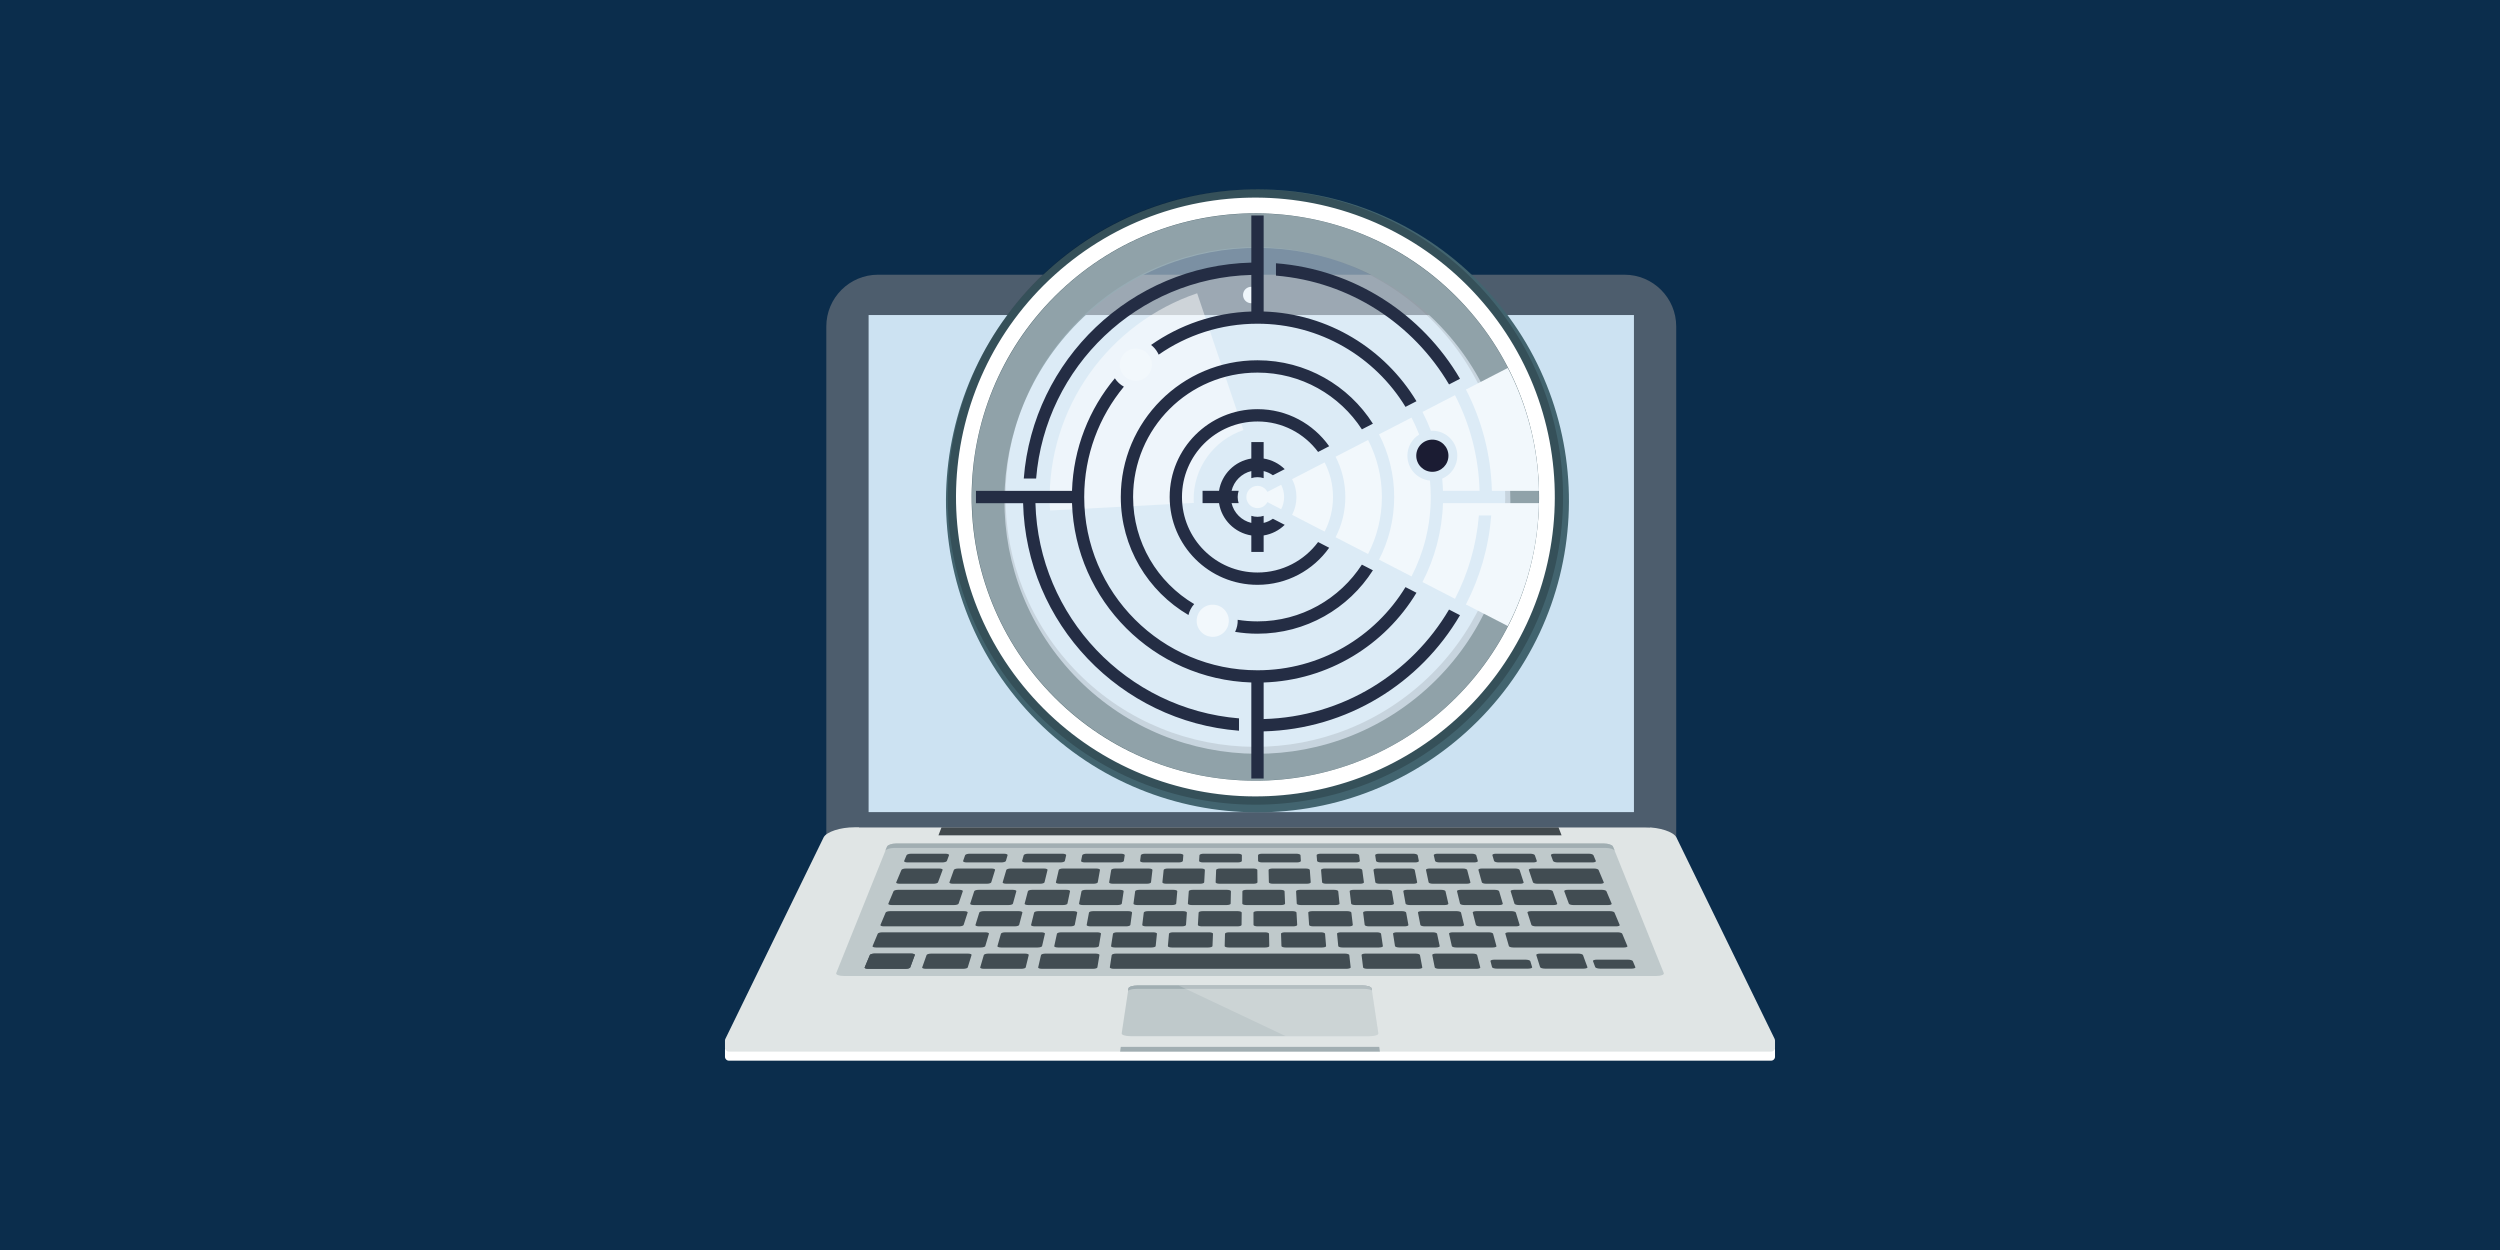 <?xml version="1.0" encoding="UTF-8"?><svg xmlns="http://www.w3.org/2000/svg" viewBox="0 0 400 200"><defs><style>.b{isolation:isolate;}.c{fill:#0b2d4c;}.d{fill:#1b1c33;}.d,.e,.f{fill-rule:evenodd;}.g{fill:#4d5d6d;}.h{fill:#41494d;}.e{fill:#242d44;}.i{fill:#fff;}.j,.f{fill:#f2f8fc;}.k{fill:#cce2f2;}.l{fill:#414c52;}.m{opacity:.5;}.n{opacity:.2;}.o{fill:#bfc9cb;}.p{fill:#a1aeb2;}.q{fill:#e0e5e5;}.r{mix-blend-mode:soft-light;}.s{fill:#ebf4f9;}.t{fill:#42646f;}</style></defs><g class="b"><g id="a"><rect class="c" width="400" height="200"/><path class="g" d="M268.195,134.45h-135.985V52.232c0-4.57,3.706-8.278,8.278-8.278h119.428c4.572,0,8.279,3.709,8.279,8.278v82.217Z"/><polygon class="k" points="138.976 50.406 138.976 54.147 138.976 56.72 138.976 129.974 261.43 129.974 261.43 56.72 261.43 54.147 261.43 50.406 138.976 50.406"/><path class="i" d="M283.958,167.703h.002l-.002-.008s-.007-.004-.007-.01l-15.737-32.273c-.465-.886-2.661-1.6-4.908-1.6h-126.608c-2.25,0-4.445.714-4.913,1.6l-15.735,32.273c0,.006-.003.008-.006.01l-.004.008h.004c-.029.07-.047.146-.047.228v1.157c0,.339.274.616.614.616h166.778c.342,0,.613-.277.613-.616v-1.157c0-.082-.018-.158-.045-.228Z"/><path class="q" d="M283.958,166.257h.002l-.002-.006s-.007-.004-.007-.01l-15.737-32.272c-.465-.884-2.661-1.601-4.908-1.601h-126.608c-2.25,0-4.445.718-4.913,1.601l-15.735,32.272c0,.006-.003.008-.006.01l-.004.006h.004c-.029.074-.047.15-.047.232v1.153c0,.34.274.618.614.618h166.778c.342,0,.613-.279.613-.618v-1.153c0-.082-.018-.158-.045-.232Z"/><path class="o" d="M266.202,155.682c.12.263-.427.476-1.211.476h-129.972c-.791,0-1.332-.212-1.218-.476l8.136-20.247c.117-.261.768-.478,1.455-.478h113.223c.684,0,1.335.216,1.454.478l8.133,20.247Z"/><path class="p" d="M256.615,134.957h-113.223c-.687,0-1.338.216-1.455.478l-.315.714c.113-.261.768-.479,1.46-.479h113.842c.685,0,1.341.217,1.459.479l-.314-.714c-.119-.261-.77-.478-1.454-.478Z"/><polygon class="p" points="220.683 167.496 179.321 167.496 179.22 168.261 220.781 168.261 220.683 167.496"/><path class="o" d="M220.53,165.333c.036.254-.581.455-1.386.455h-38.276c-.81,0-1.434-.201-1.398-.455l1.085-7.191c.033-.255.677-.457,1.435-.457h36.029c.757,0,1.395.203,1.433.457l1.079,7.191Z"/><path class="p" d="M181.829,158.224h36.444c.513,0,.962.088,1.223.225l-.045-.307c-.038-.255-.676-.457-1.433-.457h-36.029c-.759,0-1.402.203-1.435.457l-.058.374c.223-.174.743-.293,1.332-.293Z"/><path class="p" d="M218.019,157.684h-36.029c-.759,0-1.402.203-1.435.457l-.062.393c.036-.253.684-.455,1.444-.455h36.138c.757,0,1.397.203,1.435.455l-.058-.393c-.038-.255-.676-.457-1.433-.457Z"/><g class="n"><path class="i" d="M205.725,165.787h13.419c.804,0,1.422-.201,1.386-.455l-1.079-7.191c-.038-.255-.676-.457-1.433-.457h-29.437l17.143,8.103Z"/></g><polygon class="h" points="249.851 133.651 150.154 133.651 150.646 132.369 249.358 132.369 249.851 133.651"/><path class="l" d="M153.377,144.582c-.041.126-.357.226-.708.226h-10.002c-.348,0-.588-.1-.534-.226l.832-1.982c.054-.129.373-.228.715-.228h9.825c.343,0,.586.1.544.228l-.672,1.982Z"/><path class="l" d="M154.18,147.992c-.039.124-.367.226-.723.226h-12.037c-.354,0-.599-.102-.55-.226l.833-1.982c.05-.125.378-.227.731-.227h11.825c.357,0,.606.102.565.227l-.644,1.982Z"/><path class="l" d="M157.645,151.38c-.033.122-.362.22-.734.22h-16.74c-.36,0-.611-.099-.563-.22l.832-1.987c.052-.124.384-.225.74-.225h16.457c.366,0,.63.101.595.225l-.587,1.987Z"/><path class="l" d="M259.151,147.992c.05.124-.198.226-.561.226h-12.841c-.353,0-.682-.102-.721-.226l-.633-1.982c-.04-.125.215-.227.568-.227h12.617c.356,0,.683.102.736.227l.834,1.982Z"/><path class="l" d="M260.385,151.38c.053.122-.206.22-.572.22h-17.667c-.364,0-.686-.099-.724-.22l-.569-1.987c-.036-.124.229-.225.581-.225h17.369c.362,0,.697.101.752.225l.83,1.987Z"/><path class="l" d="M236.844,154.789c.028.125-.246.222-.62.222h-5.941c-.376,0-.696-.097-.722-.222l-.398-1.986c-.027-.125.248-.227.617-.227h5.843c.369,0,.693.102.721.227l.499,1.986Z"/><path class="l" d="M145.636,154.789c-.047.125-.393.222-.767.222h-5.942c-.374,0-.632-.097-.58-.222l.834-1.986c.048-.125.39-.227.752-.227h5.853c.367,0,.629.102.58.227l-.73,1.986Z"/><path class="l" d="M154.839,154.789c-.037.125-.371.222-.748.222h-5.943c-.377,0-.641-.097-.6-.222l.707-1.986c.048-.125.38-.227.753-.227h5.845c.369,0,.637.102.597.227l-.611,1.986Z"/><path class="l" d="M164.113,154.789c-.027.125-.354.222-.729.222h-5.94c-.378,0-.647-.097-.614-.222l.582-1.986c.035-.125.364-.227.733-.227h5.846c.364,0,.637.102.606.227l-.486,1.986Z"/><path class="l" d="M175.58,154.789c-.021.125-.34.222-.712.222h-8.132c-.38,0-.655-.097-.628-.222l.456-1.986c.032-.126.355-.227.725-.227h7.992c.371,0,.651.101.63.227l-.33,1.986Z"/><path class="l" d="M216.106,154.775c.013.129-.296.236-.691.236h-37.172c-.387,0-.69-.107-.671-.236l.301-1.964c.02-.129.348-.236.731-.236h36.558c.386,0,.713.107.725.236l.219,1.964Z"/><path class="l" d="M227.567,154.789c.022.125-.261.222-.633.222h-8.138c-.371,0-.687-.097-.701-.222l-.244-1.986c-.015-.126.271-.227.634-.227h8.002c.367,0,.683.101.705.227l.375,1.986Z"/><path class="l" d="M150.083,141.173c-.047.123-.364.225-.705.225h-5.461c-.342,0-.573-.102-.521-.225l.832-1.981c.05-.128.365-.227.697-.227h5.364c.339,0,.574.1.53.227l-.736,1.981Z"/><path class="l" d="M158.601,141.173c-.038.123-.349.225-.691.225h-5.461c-.344,0-.582-.102-.54-.225l.706-1.981c.047-.128.35-.227.694-.227h5.358c.338,0,.58.1.544.227l-.609,1.981Z"/><path class="l" d="M167.12,141.173c-.032.123-.339.225-.674.225h-5.459c-.343,0-.596-.102-.558-.225l.582-1.981c.035-.128.344-.227.677-.227h5.359c.335,0,.59.1.557.227l-.484,1.981Z"/><path class="l" d="M175.642,141.173c-.025.123-.323.225-.669.225h-5.457c-.342,0-.598-.102-.57-.225l.455-1.981c.029-.128.329-.227.666-.227h5.355c.342,0,.596.1.574.227l-.355,1.981Z"/><path class="l" d="M184.16,141.173c-.018.123-.307.225-.649.225h-5.459c-.345,0-.61-.102-.59-.225l.33-1.981c.021-.128.312-.227.656-.227h5.357c.339,0,.6.1.588.227l-.232,1.981Z"/><path class="l" d="M192.671,141.173c-.005.123-.284.225-.63.225h-5.46c-.341,0-.613-.102-.599-.225l.204-1.981c.016-.128.303-.227.638-.227h5.36c.339,0,.602.1.597.227l-.109,1.981Z"/><path class="l" d="M201.193,141.173c0,.123-.275.225-.625.225h-5.452c-.344,0-.623-.102-.615-.225l.081-1.981c.006-.128.281-.227.62-.227h5.36c.338,0,.611.1.611.227l.021,1.981Z"/><path class="l" d="M209.713,141.173c.01.123-.266.225-.609.225h-5.459c-.342,0-.625-.102-.627-.225l-.046-1.981c-.001-.128.269-.227.609-.227h5.36c.338,0,.617.1.629.227l.144,1.981Z"/><path class="l" d="M218.227,141.173c.016.123-.25.225-.59.225h-5.459c-.342,0-.63-.102-.642-.225l-.168-1.981c-.01-.128.254-.227.592-.227h5.358c.337,0,.619.1.64.227l.269,1.981Z"/><path class="l" d="M226.746,141.173c.026.123-.236.225-.578.225h-5.455c-.345,0-.639-.102-.659-.225l-.295-1.981c-.015-.128.242-.227.584-.227h5.354c.337,0,.634.1.66.227l.39,1.981Z"/><path class="l" d="M235.265,141.173c.036.123-.219.225-.563.225h-5.46c-.342,0-.638-.102-.663-.225l-.42-1.981c-.029-.128.219-.227.555-.227h5.366c.336,0,.634.1.667.227l.519,1.981Z"/><path class="l" d="M243.78,141.173c.04.123-.202.225-.54.225h-5.463c-.345,0-.648-.102-.681-.225l-.547-1.981c-.033-.128.21-.227.549-.227h5.362c.333,0,.638.1.677.227l.644,1.981Z"/><path class="l" d="M256.603,141.173c.05.123-.19.225-.532.225h-10.098c-.344,0-.655-.102-.698-.225l-.664-1.981c-.044-.128.196-.227.534-.227h9.916c.338,0,.655.1.709.227l.834,1.981Z"/><path class="l" d="M245.144,154.749c.042.128-.247.235-.638.235h-5.01c-.388,0-.734-.107-.767-.235l-.252-.967c-.036-.133.25-.236.636-.236h4.961c.383,0,.731.103.773.236l.296.967Z"/><path class="l" d="M252.493,152.575h-6.063c-.384,0-.665.107-.624.236l.307.971.26.827.047.139c.038.128.391.235.785.235h6.165c.39,0,.67-.107.62-.235l-.05-.139-.307-.827-.352-.971c-.049-.129-.4-.236-.788-.236Z"/><path class="l" d="M261.657,154.749c.057.128-.213.235-.61.235h-5.005c-.396,0-.748-.107-.802-.235l-.36-.967c-.05-.133.224-.236.613-.236h4.959c.388,0,.744.103.8.236l.405.967Z"/><path class="l" d="M145.636,154.789c-.047.125-.393.222-.767.222h-5.942c-.374,0-.632-.097-.58-.222l.834-1.986c.048-.125.39-.227.752-.227h5.853c.367,0,.629.102.58.227l-.73,1.986Z"/><path class="l" d="M166.732,151.38c-.034.122-.35.22-.714.22h-5.829c-.366,0-.634-.099-.601-.22l.562-1.987c.031-.124.35-.225.711-.225h5.729c.359,0,.628.101.599.225l-.457,1.987Z"/><path class="l" d="M175.822,151.38c-.021.122-.337.22-.703.22h-5.827c-.365,0-.639-.099-.612-.22l.431-1.987c.026-.124.34-.225.703-.225h5.726c.357,0,.635.101.615.225l-.334,1.987Z"/><path class="l" d="M184.908,151.38c-.014.122-.321.22-.693.22h-5.817c-.363,0-.649-.099-.628-.22l.307-1.987c.018-.124.328-.225.687-.225h5.719c.365,0,.644.101.63.225l-.205,1.987Z"/><path class="l" d="M193.997,151.38c-.004.122-.309.22-.673.22h-5.822c-.372,0-.653-.099-.643-.22l.18-1.987c.016-.124.306-.225.673-.225h5.726c.355,0,.647.101.64.225l-.081,1.987Z"/><path class="l" d="M203.081,151.38c.008.122-.288.22-.657.22h-5.819c-.369,0-.661-.099-.659-.22l.054-1.987c.005-.124.3-.225.663-.225h5.721c.366,0,.655.101.659.225l.039,1.987Z"/><path class="l" d="M212.174,151.38c.008.122-.283.22-.653.22h-5.815c-.37,0-.663-.099-.672-.22l-.07-1.987c-.005-.124.284-.225.642-.225h5.723c.363,0,.665.101.68.225l.166,1.987Z"/><path class="l" d="M221.261,151.38c.016.122-.268.22-.636.22h-5.818c-.366,0-.675-.099-.687-.22l-.192-1.987c-.018-.124.267-.225.628-.225h5.72c.363,0,.673.101.691.225l.294,1.987Z"/><path class="l" d="M230.351,151.38c.024.122-.256.22-.623.22h-5.82c-.364,0-.681-.099-.707-.22l-.313-1.987c-.023-.124.257-.225.618-.225h5.723c.358,0,.679.101.701.225l.421,1.987Z"/><path class="l" d="M239.432,151.38c.034.122-.233.22-.604.22h-5.815c-.371,0-.693-.099-.717-.22l-.446-1.987c-.031-.124.242-.225.601-.225h5.723c.363,0,.686.101.718.225l.539,1.987Z"/><path class="l" d="M151.507,137.746c-.05.136-.388.242-.748.242h-5.539c-.365,0-.614-.106-.554-.242l.38-.907c.054-.136.388-.246.75-.246h5.477c.367,0,.615.11.569.246l-.335.907Z"/><path class="l" d="M160.944,137.746c-.04.136-.369.242-.732.242h-5.536c-.368,0-.621-.106-.576-.242l.317-.907c.047-.136.376-.246.736-.246h5.477c.369,0,.624.11.582.246l-.267.907Z"/><path class="l" d="M170.38,137.746c-.026.136-.346.242-.708.242h-5.544c-.365,0-.626-.106-.59-.242l.254-.907c.035-.136.356-.246.719-.246h5.483c.356,0,.621.11.592.246l-.205.907Z"/><path class="l" d="M179.82,137.746c-.024.136-.335.242-.697.242h-5.546c-.357,0-.632-.106-.603-.242l.184-.907c.028-.136.347-.246.701-.246h5.483c.363,0,.638.11.615.246l-.138.907Z"/><path class="l" d="M189.258,137.746c-.01.136-.316.242-.677.242h-5.54c-.369,0-.644-.106-.623-.242l.117-.907c.019-.136.322-.246.687-.246h5.483c.354,0,.642.11.628.246l-.074.907Z"/><path class="l" d="M198.695,137.746c0,.136-.297.242-.666.242h-5.532c-.359,0-.649-.106-.642-.242l.058-.907c.008-.136.303-.246.664-.246h5.475c.366,0,.654.11.65.246l-.007.907Z"/><path class="l" d="M208.139,137.746c.008.136-.283.242-.644.242h-5.54c-.364,0-.663-.106-.663-.242l-.006-.907c-.002-.136.284-.246.647-.246h5.483c.356,0,.659.11.665.246l.058.907Z"/><path class="l" d="M217.576,137.746c.019.136-.263.242-.63.242h-5.536c-.36,0-.665-.106-.677-.242l-.071-.907c-.013-.136.27-.246.624-.246h5.485c.36,0,.673.11.687.246l.119.907Z"/><path class="l" d="M227.015,137.746c.026.136-.248.242-.609.242h-5.535c-.372,0-.682-.106-.703-.242l-.137-.907c-.021-.136.254-.246.616-.246h5.481c.358,0,.673.11.701.246l.185.907Z"/><path class="l" d="M236.452,137.746c.039.136-.228.242-.592.242h-5.532c-.371,0-.688-.106-.715-.242l-.209-.907c-.027-.136.239-.246.597-.246h5.483c.358,0,.682.11.717.246l.252.907Z"/><path class="l" d="M245.891,137.746c.047.136-.207.242-.573.242h-5.538c-.363,0-.695-.106-.73-.242l-.268-.907c-.041-.136.218-.246.576-.246h5.479c.363,0,.691.11.739.246l.315.907Z"/><path class="l" d="M255.332,137.746c.058.136-.196.242-.558.242h-5.538c-.366,0-.699-.106-.749-.242l-.333-.907c-.047-.136.198-.246.563-.246h5.481c.361,0,.697.11.755.246l.379.907Z"/><path class="l" d="M162.068,144.582c-.028.126-.345.226-.696.226h-5.576c-.355,0-.606-.1-.563-.226l.642-1.982c.04-.129.354-.228.701-.228h5.481c.341,0,.595.1.556.228l-.544,1.982Z"/><path class="l" d="M170.785,144.582c-.03.126-.338.226-.689.226h-5.579c-.353,0-.611-.1-.574-.226l.519-1.982c.029-.129.336-.228.681-.228h5.482c.348,0,.608.1.581.228l-.419,1.982Z"/><path class="l" d="M179.489,144.582c-.019.126-.32.226-.67.226h-5.581c-.354,0-.615-.1-.592-.226l.394-1.982c.024-.129.323-.228.672-.228h5.482c.343,0,.61.1.591.228l-.296,1.982Z"/><path class="l" d="M188.194,144.582c-.012.126-.303.226-.653.226h-5.576c-.354,0-.623-.1-.608-.226l.269-1.982c.012-.129.305-.228.657-.228h5.477c.342,0,.614.1.605.228l-.171,1.982Z"/><path class="l" d="M196.904,144.582c0,.126-.292.226-.644.226h-5.578c-.344,0-.627-.1-.621-.226l.145-1.982c.006-.129.296-.228.642-.228h5.478c.348,0,.625.1.623.228l-.045,1.982Z"/><path class="l" d="M205.61,144.582c.004.126-.274.226-.625.226h-5.576c-.355,0-.642-.1-.64-.226l.015-1.982c.002-.129.289-.228.633-.228h5.48c.346,0,.626.1.633.228l.081,1.982Z"/><path class="l" d="M214.321,144.582c.013.126-.263.226-.614.226h-5.579c-.347,0-.646-.1-.648-.226l-.107-1.982c-.007-.129.265-.228.613-.228h5.477c.346,0,.639.1.653.228l.206,1.982Z"/><path class="l" d="M223.029,144.582c.019.126-.246.226-.605.226h-5.573c-.357,0-.651-.1-.665-.226l-.236-1.982c-.014-.129.256-.228.606-.228h5.47c.356,0,.65.1.672.228l.332,1.982Z"/><path class="l" d="M231.735,144.582c.03.126-.235.226-.584.226h-5.576c-.358,0-.662-.1-.683-.226l-.358-1.982c-.023-.129.24-.228.588-.228h5.484c.341,0,.647.1.674.228l.456,1.982Z"/><path class="l" d="M240.445,144.582c.03.126-.215.226-.573.226h-5.575c-.355,0-.662-.1-.692-.226l-.483-1.982c-.031-.129.223-.228.57-.228h5.477c.353,0,.655.1.693.228l.584,1.982Z"/><path class="l" d="M249.154,144.582c.041.126-.209.226-.561.226h-5.576c-.352,0-.667-.1-.706-.226l-.605-1.982c-.043-.129.206-.228.555-.228h5.477c.346,0,.661.1.707.228l.709,1.982Z"/><path class="l" d="M257.864,144.582c.05.126-.196.226-.544.226h-5.58c-.354,0-.681-.1-.725-.226l-.732-1.982c-.046-.129.201-.228.544-.228h5.482c.344,0,.671.1.72.228l.836,1.982Z"/><path class="l" d="M163.064,147.992c-.031.124-.352.226-.715.226h-5.697c-.362,0-.621-.102-.581-.226l.617-1.982c.038-.125.359-.227.713-.227h5.6c.351,0,.616.102.584.227l-.521,1.982Z"/><path class="l" d="M171.959,147.992c-.026.124-.333.226-.694.226h-5.699c-.364,0-.628-.102-.595-.226l.49-1.982c.032-.125.346-.227.699-.227h5.603c.355,0,.614.102.59.227l-.393,1.982Z"/><path class="l" d="M180.86,147.992c-.019.124-.326.226-.684.226h-5.7c-.359,0-.632-.102-.61-.226l.372-1.982c.018-.125.328-.227.675-.227h5.605c.354,0,.625.102.611.227l-.269,1.982Z"/><path class="l" d="M189.758,147.992c-.01.124-.311.226-.668.226h-5.704c-.362,0-.638-.102-.625-.226l.243-1.982c.017-.125.313-.227.672-.227h5.602c.356,0,.634.102.625.227l-.144,1.982Z"/><path class="l" d="M198.65,147.992c0,.124-.293.226-.651.226h-5.702c-.356,0-.644-.102-.636-.226l.119-1.982c.008-.125.299-.227.651-.227h5.598c.354,0,.644.102.644.227l-.022,1.982Z"/><path class="l" d="M207.551,147.992c.006.124-.281.226-.64.226h-5.699c-.36,0-.65-.102-.65-.226l-.008-1.982c0-.125.281-.227.634-.227h5.609c.35,0,.641.102.643.227l.111,1.982Z"/><path class="l" d="M216.45,147.992c.012.124-.263.226-.624.226h-5.7c-.363,0-.666-.102-.668-.226l-.137-1.982c-.008-.125.278-.227.628-.227h5.6c.356,0,.651.102.669.227l.232,1.982Z"/><path class="l" d="M225.345,147.992c.018.124-.25.226-.608.226h-5.701c-.362,0-.663-.102-.683-.226l-.255-1.982c-.015-.125.255-.227.608-.227h5.604c.349,0,.651.102.674.227l.36,1.982Z"/><path class="l" d="M234.242,147.992c.031.124-.234.226-.595.226h-5.702c-.356,0-.665-.102-.687-.226l-.384-1.982c-.024-.125.239-.227.59-.227h5.602c.353,0,.665.102.696.227l.48,1.982Z"/><path class="l" d="M243.14,147.992c.038.124-.217.226-.582.226h-5.696c-.367,0-.684-.102-.716-.226l-.505-1.982c-.03-.125.227-.227.583-.227h5.6c.357,0,.671.102.711.227l.606,1.982Z"/><rect class="g" x="137.434" y="129.974" width="126.585" height="2.393"/><path class="j" d="M201.518,47.201c0,.729-.588,1.316-1.319,1.316-.727,0-1.313-.587-1.313-1.316,0-.729.586-1.315,1.313-1.315.732,0,1.319.586,1.319,1.315Z"/><path class="t" d="M238.218,46.776c-18.432-20.451-49.941-22.092-70.39-3.667-20.446,18.428-22.085,49.949-3.655,70.39,18.423,20.445,49.931,22.086,70.384,3.66,20.446-18.418,22.084-49.941,3.661-70.383ZM228.285,110.195c-16.612,14.966-42.207,13.634-57.166-2.962-14.966-16.619-13.636-42.197,2.975-57.17,16.598-14.957,42.194-13.626,57.164,2.973,14.959,16.602,13.628,42.192-2.972,57.159Z"/><g class="n"><path d="M237.435,46.572c-18.204-20.198-49.327-21.819-69.527-3.621-20.193,18.201-21.813,49.336-3.608,69.526,18.197,20.196,49.319,21.816,69.52,3.616,20.193-18.193,21.814-49.327,3.615-69.521ZM227.625,109.214c-16.407,14.781-41.687,13.467-56.464-2.926-14.784-16.415-13.471-41.681,2.938-56.467,16.396-14.774,41.677-13.458,56.462,2.936,14.776,16.398,13.462,41.675-2.936,56.458Z"/></g><path class="i" d="M236.454,47.456c-17.717-19.657-48.003-21.234-67.659-3.524-19.653,17.713-21.228,48.011-3.513,67.659,17.708,19.652,47.994,21.229,67.653,3.518,19.653-17.703,21.227-48.003,3.519-67.652ZM231.251,113.236c-18.631,16.786-47.338,15.291-64.116-3.322-16.785-18.64-15.294-47.327,3.337-64.12,18.616-16.776,47.323-15.283,64.113,3.334,16.777,18.62,15.285,47.322-3.334,64.108Z"/><g class="m"><path class="s" d="M199.684,34.173c25.04-.655,45.877,19.12,46.532,44.157.655,25.054-19.12,45.889-44.16,46.544-25.047.655-45.883-19.119-46.538-44.173-.655-25.036,19.119-45.873,44.167-46.528Z"/></g><g class="m"><path class="i" d="M167.95,80.752c.008.315.052.618.07.927l23.008-1.215c-.006-.107-.033-.208-.036-.315-.137-5.251,3.228-9.74,7.96-11.337l-7.408-21.89c-14.054,4.753-24,18.227-23.592,33.829Z"/></g><g class="r"><path class="e" d="M201.198,67.437c3.971,0,7.494,1.917,9.696,4.874l1.773-.914c-2.546-3.588-6.734-5.931-11.469-5.931-7.761,0-14.053,6.292-14.053,14.053s6.292,14.053,14.053,14.053c4.735,0,8.923-2.343,11.469-5.931l-1.773-.914c-2.202,2.958-5.725,4.875-9.696,4.875-6.672,0-12.082-5.41-12.082-12.082s5.41-12.082,12.082-12.082M197.616,101.099c1.166.192,2.362.294,3.582.294,7.765,0,14.584-4.047,18.466-10.145l-1.761-.908c-3.548,5.466-9.704,9.082-16.705,9.082-1.079,0-2.136-.087-3.168-.252.025.662-.115,1.328-.413,1.929ZM201.198,59.616c7.002,0,13.157,3.616,16.705,9.082l1.761-.908c-3.882-6.099-10.701-10.145-18.466-10.145-12.08,0-21.873,9.793-21.873,21.874,0,8.051,4.35,15.086,10.828,18.883.151-.636.458-1.24.915-1.748-5.85-3.466-9.773-9.841-9.773-17.134,0-10.992,8.911-19.903,19.903-19.903ZM204.155,42.122c12.574.98,23.406,8.158,29.446,18.483l-1.755.905c-5.708-9.693-15.881-16.439-27.691-17.411v-1.977ZM184.17,55.193c4.57-3.205,10.084-5.156,16.043-5.351v-5.854c-18.186.495-32.956,14.65-34.433,32.574h-1.977c1.484-19.014,17.135-34.049,36.41-34.546v-7.542h1.971v15.366c10.38.339,19.412,6.006,24.451,14.355l-1.756.905c-4.868-7.978-13.651-13.306-23.681-13.306-5.878,0-11.327,1.831-15.812,4.951-.052-.117-.11-.233-.173-.347-.272-.483-.629-.888-1.042-1.207ZM202.184,109.197v5.852c12.645-.344,23.639-7.293,29.662-17.521l1.755.905c-6.354,10.861-18.01,18.242-31.417,18.588v7.543h-1.971v-15.367c-15.616-.51-28.181-13.075-28.691-28.691h-5.853c.495,18.185,14.65,32.956,32.574,34.433v1.977c-19.014-1.483-34.049-17.135-34.546-36.409h-7.542v-1.971h15.367c.224-6.841,2.76-13.097,6.855-18.01.373.579.875,1.031,1.446,1.341-3.965,4.795-6.348,10.947-6.348,17.654,0,15.311,12.412,27.724,27.723,27.724,10.03,0,18.814-5.328,23.681-13.306l1.756.905c-5.039,8.349-14.071,14.017-24.451,14.355ZM202.184,75.372c.539.128,1.038.358,1.476.668l1.895-.977c-.901-.882-2.069-1.492-3.372-1.699v-2.634h-1.971v2.634c-2.653.421-4.747,2.516-5.169,5.169h-2.634v1.971h2.634c.421,2.652,2.516,4.747,5.169,5.169v2.634h1.971v-2.634c1.302-.207,2.47-.817,3.372-1.699l-1.895-.977c-.438.311-.937.541-1.476.668v-1.133c-.313.102-.645.157-.986.157-.344,0-.675-.055-.985-.156v1.132c-1.562-.37-2.791-1.599-3.161-3.16h1.133c-.102-.31-.156-.642-.156-.986s.055-.675.156-.986h-1.133c.369-1.562,1.599-2.791,3.161-3.161v1.132c.31-.101.642-.156.985-.156.341,0,.673.055.986.157v-1.133Z"/><path class="d" d="M229.176,70.342c1.422,0,2.575,1.153,2.575,2.575s-1.153,2.575-2.575,2.575-2.575-1.153-2.575-2.575,1.153-2.575,2.575-2.575"/><path class="f" d="M234.549,62.326l6.693-3.45c3.054,5.91,4.838,12.583,4.99,19.658h-7.531c-.15-5.831-1.632-11.331-4.152-16.208M227.596,65.909l5.201-2.681c2.379,4.606,3.782,9.799,3.932,15.304h-5.852c-.021-.654-.064-1.302-.127-1.945,1.423-.611,2.42-2.025,2.42-3.672,0-2.205-1.788-3.994-3.994-3.994-.077,0-.153.002-.229.006-.396-1.036-.847-2.044-1.351-3.02ZM220.644,69.494l5.191-2.676.01-.005c.454.878.862,1.784,1.221,2.713-1.131.705-1.883,1.96-1.883,3.39,0,2.078,1.587,3.785,3.616,3.976.081.865.123,1.741.123,2.626,0,4.58-1.111,8.899-3.078,12.706l-.01-.005-5.191-2.676c1.551-3.003,2.428-6.412,2.428-10.025s-.877-7.021-2.428-10.025ZM213.691,73.079l5.201-2.681c1.411,2.733,2.21,5.834,2.21,9.121s-.798,6.389-2.21,9.121l-5.2-2.681c.996-1.929,1.56-4.118,1.56-6.44s-.563-4.511-1.56-6.44ZM206.738,76.663l5.201-2.681c.856,1.659,1.341,3.542,1.341,5.537s-.484,3.879-1.341,5.537l-5.201-2.681c.443-.856.692-1.827.692-2.856s-.249-2.001-.692-2.856ZM238.598,82.476h-1.977c-.394,4.773-1.73,9.281-3.824,13.333l-5.201-2.681c1.965-3.803,3.132-8.085,3.28-12.624h15.355c-.152,7.075-1.936,13.747-4.99,19.658l-6.693-3.45c2.233-4.323,3.651-9.137,4.049-14.236ZM202.782,78.702l2.204-1.137c.303.585.473,1.249.473,1.953s-.171,1.368-.473,1.953l-2.204-1.136c-.296.573-.894.966-1.584.966-.984,0-1.782-.798-1.782-1.782s.798-1.782,1.782-1.782c.69,0,1.288.393,1.584.966Z"/><path class="f" d="M179.486,59.617c-.697-1.24-.256-2.809.984-3.506,1.24-.697,2.809-.256,3.506.984.696,1.24.256,2.81-.984,3.506-1.24.697-2.81.256-3.506-.984"/><path class="f" d="M192.377,97.356c1.086-.918,2.711-.781,3.629.305.918,1.086.781,2.711-.305,3.629-1.087.918-2.711.781-3.629-.305s-.781-2.711.305-3.629"/></g></g></g></svg>